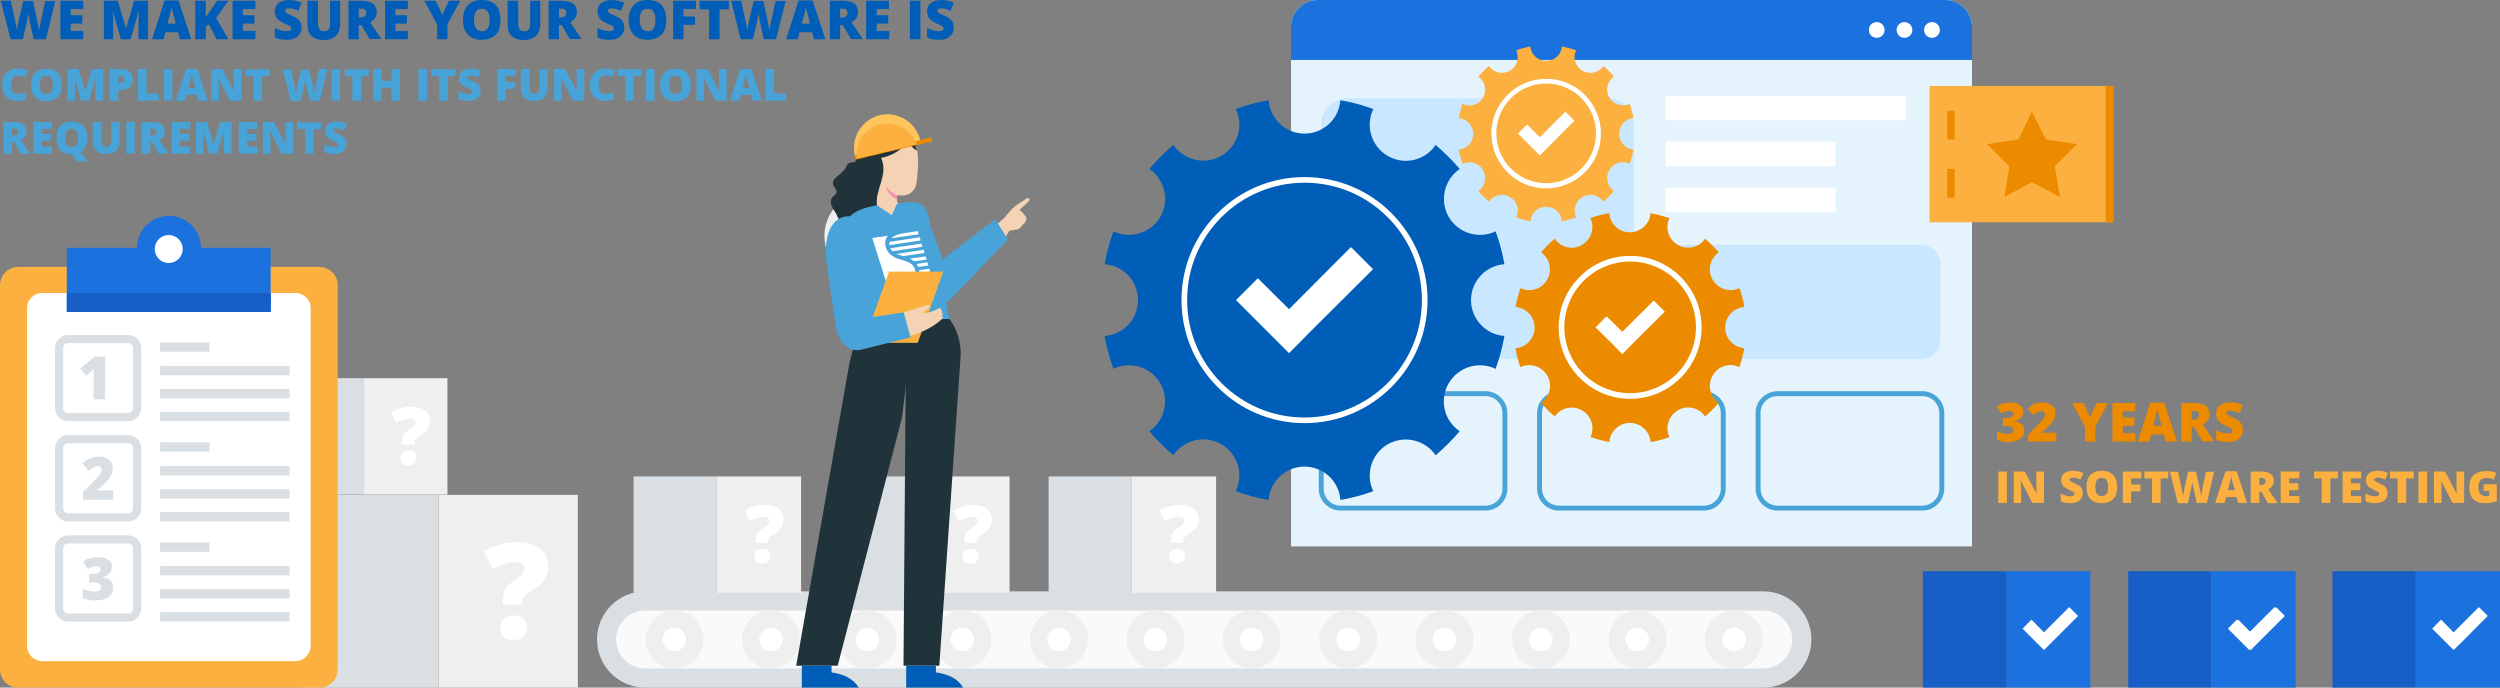 <?xml version="1.0" encoding="utf-8"?>
<!-- Generator: Adobe Illustrator 24.2.1, SVG Export Plug-In . SVG Version: 6.00 Build 0)  -->
<svg version="1.1" id="design" xmlns="http://www.w3.org/2000/svg" xmlns:xlink="http://www.w3.org/1999/xlink" x="0px" y="0px"
	 viewBox="0 0 1018 280" style="enable-background:new 0 0 1018 280;" xml:space="preserve">
<rect x="0" y="0" width="1018" height="280" fill="#808080" stroke="none"/>
<style type="text/css">
	.st0{fill-rule:evenodd;clip-rule:evenodd;fill:#DADFE3;}
	.st1{fill-rule:evenodd;clip-rule:evenodd;fill:#FAFAFA;}
	.st2{fill-rule:evenodd;clip-rule:evenodd;fill:#EFEFEF;}
	.st3{fill-rule:evenodd;clip-rule:evenodd;fill:#FFFFFF;}
	.st4{fill:#FFFFFF;}
	.st5{fill:#FBB040;}
	.st6{fill:#1B71DE;}
	.st7{fill:#175FC7;}
	.st8{fill:#DADFE3;}
	.st9{fill-rule:evenodd;clip-rule:evenodd;fill:#E5F3FD;}
	.st10{fill-rule:evenodd;clip-rule:evenodd;fill:#1B71DE;}
	.st11{fill-rule:evenodd;clip-rule:evenodd;fill:#C9E8FF;}
	.st12{fill:none;stroke:#48A4D8;stroke-width:2;stroke-miterlimit:10;}
	.st13{fill:#ED8B00;}
	.st14{fill-rule:evenodd;clip-rule:evenodd;fill:#005EB8;}
	.st15{fill-rule:evenodd;clip-rule:evenodd;fill:#ED8B00;}
	.st16{fill:#FFFFFF;stroke:#FFFFFF;stroke-miterlimit:10;}
	.st17{fill-rule:evenodd;clip-rule:evenodd;fill:#FBB040;}
	.st18{fill-rule:evenodd;clip-rule:evenodd;fill:#175FC7;}
	.st19{fill:#005EB8;}
	.st20{fill:#48A4D8;}
	.st21{fill-rule:evenodd;clip-rule:evenodd;fill:#21333A;}
	.st22{fill-rule:evenodd;clip-rule:evenodd;fill:#F4D2B3;}
	.st23{fill-rule:evenodd;clip-rule:evenodd;fill:#48A4D8;}
	.st24{fill-rule:evenodd;clip-rule:evenodd;fill:#FFC45C;}
	.st25{fill-rule:evenodd;clip-rule:evenodd;fill:#F591B3;}
</style>
<g>
	<g>
		<path class="st0" d="M718,240.8H262.7c-10.8,0-19.6,8.8-19.6,19.6s8.8,19.6,19.6,19.6H718c10.8,0,19.6-8.8,19.6-19.6
			C737.6,249.6,728.8,240.8,718,240.8"/>
		<path class="st1" d="M718,248.6H262.7c-6.5,0-11.8,5.3-11.8,11.8l0,0c0,6.5,5.3,11.8,11.8,11.8H718c6.5,0,11.8-5.3,11.8-11.8l0,0
			C729.8,253.9,724.4,248.6,718,248.6"/>
		<g>
			<path class="st2" d="M431.2,248.6c6.5,0,11.8,5.3,11.8,11.8c0,6.5-5.3,11.8-11.8,11.8s-11.8-5.3-11.8-11.8
				C419.4,253.9,424.7,248.6,431.2,248.6"/>
			<path class="st2" d="M482.3,260.4c0,6.5-5.3,11.8-11.8,11.8s-11.8-5.3-11.8-11.8s5.3-11.8,11.8-11.8
				C477,248.6,482.3,253.9,482.3,260.4z"/>
			<path class="st2" d="M521.5,260.4c0,6.5-5.3,11.8-11.8,11.8c-6.5,0-11.8-5.3-11.8-11.8s5.3-11.8,11.8-11.8
				C516.2,248.6,521.5,253.9,521.5,260.4z"/>
			<path class="st2" d="M560.8,260.4c0,6.5-5.3,11.8-11.8,11.8s-11.8-5.3-11.8-11.8s5.3-11.8,11.8-11.8
				C555.5,248.6,560.8,253.9,560.8,260.4z"/>
			<path class="st2" d="M600.1,260.4c0,6.5-5.3,11.8-11.8,11.8s-11.8-5.3-11.8-11.8s5.3-11.8,11.8-11.8
				C594.8,248.6,600.1,253.9,600.1,260.4z"/>
			<path class="st2" d="M639.3,260.4c0,6.5-5.3,11.8-11.8,11.8s-11.8-5.3-11.8-11.8s5.3-11.8,11.8-11.8
				C634,248.6,639.3,253.9,639.3,260.4z"/>
			<path class="st2" d="M403.7,260.4c0,6.5-5.3,11.8-11.8,11.8s-11.8-5.3-11.8-11.8s5.3-11.8,11.8-11.8
				C398.5,248.6,403.7,253.9,403.7,260.4z"/>
			<path class="st2" d="M286.5,260.4c0,6.5-5.3,11.8-11.8,11.8s-11.8-5.3-11.8-11.8s5.3-11.8,11.8-11.8
				C281.2,248.6,286.5,253.9,286.5,260.4z"/>
			<path class="st2" d="M325.7,260.4c0,6.5-5.3,11.8-11.8,11.8s-11.8-5.3-11.8-11.8s5.3-11.8,11.8-11.8S325.7,253.9,325.7,260.4z"/>
			<g>
				<path class="st2" d="M717.8,260.4c0,6.5-5.3,11.8-11.8,11.8s-11.8-5.3-11.8-11.8s5.3-11.8,11.8-11.8
					C712.6,248.6,717.8,253.9,717.8,260.4z"/>
				<path class="st3" d="M706.1,255.6c2.6,0,4.8,2.1,4.8,4.8c0,2.6-2.1,4.8-4.8,4.8c-2.6,0-4.8-2.1-4.8-4.8
					C701.3,257.8,703.4,255.6,706.1,255.6"/>
			</g>
			<g>
				<path class="st2" d="M678.6,260.4c0,6.5-5.3,11.8-11.8,11.8s-11.8-5.3-11.8-11.8s5.3-11.8,11.8-11.8
					C673.3,248.6,678.6,253.9,678.6,260.4z"/>
				<path class="st3" d="M671.5,260.4c0,2.6-2.1,4.8-4.8,4.8s-4.8-2.1-4.8-4.8c0-2.6,2.1-4.8,4.8-4.8S671.5,257.8,671.5,260.4z"/>
			</g>
			<path class="st3" d="M632.3,260.4c0,2.6-2.1,4.8-4.8,4.8s-4.8-2.1-4.8-4.8c0-2.6,2.1-4.8,4.8-4.8S632.3,257.8,632.3,260.4z"/>
			<path class="st3" d="M593,260.4c0,2.6-2.1,4.8-4.8,4.8c-2.6,0-4.8-2.1-4.8-4.8c0-2.6,2.1-4.8,4.8-4.8
				C590.9,255.6,593,257.8,593,260.4z"/>
			<path class="st3" d="M553.8,260.4c0,2.6-2.1,4.8-4.8,4.8c-2.6,0-4.8-2.1-4.8-4.8c0-2.6,2.1-4.8,4.8-4.8
				C551.6,255.6,553.8,257.8,553.8,260.4z"/>
			<path class="st3" d="M514.5,260.4c0,2.6-2.1,4.8-4.8,4.8c-2.6,0-4.8-2.1-4.8-4.8c0-2.6,2.1-4.8,4.8-4.8
				C512.4,255.6,514.5,257.8,514.5,260.4z"/>
			<path class="st3" d="M475.2,260.4c0,2.6-2.1,4.8-4.8,4.8c-2.6,0-4.8-2.1-4.8-4.8c0-2.6,2.1-4.8,4.8-4.8
				C473.1,255.6,475.2,257.8,475.2,260.4z"/>
			<path class="st3" d="M436,260.4c0,2.6-2.1,4.8-4.8,4.8c-2.6,0-4.8-2.1-4.8-4.8c0-2.6,2.1-4.8,4.8-4.8
				C433.8,255.6,436,257.8,436,260.4z"/>
			<path class="st3" d="M396.7,260.4c0,2.6-2.1,4.8-4.8,4.8c-2.6,0-4.8-2.1-4.8-4.8c0-2.6,2.1-4.8,4.8-4.8
				C394.6,255.6,396.7,257.8,396.7,260.4z"/>
			<path class="st3" d="M313.9,255.6c2.6,0,4.8,2.1,4.8,4.8c0,2.6-2.1,4.8-4.8,4.8c-2.6,0-4.8-2.1-4.8-4.8
				C309.2,257.8,311.3,255.6,313.9,255.6"/>
			<path class="st3" d="M279.4,260.4c0,2.6-2.1,4.8-4.8,4.8c-2.6,0-4.8-2.1-4.8-4.8c0-2.6,2.1-4.8,4.8-4.8
				C277.3,255.6,279.4,257.8,279.4,260.4z"/>
			<path class="st2" d="M365,260.4c0,6.5-5.3,11.8-11.8,11.8s-11.8-5.3-11.8-11.8s5.3-11.8,11.8-11.8
				C359.7,248.6,365,253.9,365,260.4z"/>
			<path class="st3" d="M358,260.4c0,2.6-2.1,4.8-4.8,4.8c-2.6,0-4.8-2.1-4.8-4.8c0-2.6,2.1-4.8,4.8-4.8
				C355.8,255.6,358,257.8,358,260.4z"/>
		</g>
	</g>
	<g>
		<g>
			<g>
				<rect x="178.5" y="201.5" class="st2" width="56.8" height="78.5"/>
				<rect x="122.2" y="201.5" class="st0" width="56.2" height="78.5"/>
				<g>
					<path class="st4" d="M204.8,246.4v-2.3c0-1.7,0.4-3.2,1.1-4.4c0.7-1.2,1.9-2.3,3.7-3.5c1.4-0.9,2.4-1.7,3.1-2.4
						c0.6-0.7,0.9-1.5,0.9-2.5c0-0.7-0.3-1.3-1-1.8c-0.7-0.4-1.5-0.6-2.6-0.6c-2.7,0-5.7,0.9-9.3,2.8l-3.7-7.2
						c4.4-2.5,8.9-3.7,13.7-3.7c3.9,0,7,0.9,9.2,2.6c2.2,1.7,3.3,4.1,3.3,7c0,2.1-0.5,4-1.5,5.5c-1,1.6-2.6,3-4.8,4.4
						c-1.8,1.2-3,2.1-3.5,2.6c-0.5,0.6-0.7,1.2-0.7,2v1.3H204.8z M203.7,255.6c0-1.6,0.5-2.9,1.4-3.7s2.3-1.3,4.1-1.3
						c1.8,0,3.1,0.4,4,1.3c0.9,0.9,1.4,2.1,1.4,3.7c0,1.6-0.5,2.8-1.5,3.7c-1,0.9-2.3,1.3-4,1.3c-1.7,0-3.1-0.4-4.1-1.3
						C204.2,258.4,203.7,257.2,203.7,255.6z"/>
				</g>
			</g>
		</g>
	</g>
	<g>
		<g>
			<g>
				<rect x="147.9" y="154" class="st2" width="34.3" height="47.4"/>
				<rect x="114" y="154" class="st0" width="33.9" height="47.4"/>
				<g>
					<path class="st4" d="M163.8,181.1v-1.4c0-1,0.2-1.9,0.6-2.6c0.4-0.7,1.2-1.4,2.3-2.1c0.9-0.5,1.5-1,1.9-1.5s0.6-0.9,0.6-1.5
						c0-0.4-0.2-0.8-0.6-1.1c-0.4-0.3-0.9-0.4-1.6-0.4c-1.6,0-3.5,0.6-5.6,1.7l-2.2-4.3c2.6-1.5,5.4-2.3,8.3-2.3
						c2.4,0,4.2,0.5,5.6,1.6c1.3,1,2,2.5,2,4.2c0,1.3-0.3,2.4-0.9,3.3c-0.6,0.9-1.6,1.8-2.9,2.7c-1.1,0.7-1.8,1.2-2.1,1.6
						c-0.3,0.3-0.4,0.7-0.4,1.2v0.8H163.8z M163.1,186.6c0-1,0.3-1.7,0.8-2.3s1.4-0.8,2.5-0.8c1.1,0,1.9,0.3,2.4,0.8
						c0.6,0.5,0.8,1.3,0.8,2.2s-0.3,1.7-0.9,2.2c-0.6,0.5-1.4,0.8-2.4,0.8c-1,0-1.9-0.3-2.5-0.8
						C163.4,188.3,163.1,187.6,163.1,186.6z"/>
				</g>
			</g>
		</g>
	</g>
	<g>
		<path class="st5" d="M76.1,108.7H7.4c-4.1,0-7.4,3.3-7.4,7.4v156.5c0,4.1,3.3,7.4,7.4,7.4h122.7c4.1,0,7.4-3.3,7.4-7.4V116.1
			c0-4.1-3.3-7.4-7.4-7.4H76.1z"/>
		<path class="st4" d="M120.3,119.3H17.2c-3.4,0-6.2,2.8-6.2,6.2V263c0,3.4,2.8,6.2,6.2,6.2h103.1c3.4,0,6.2-2.8,6.2-6.2V125.5
			C126.5,122.1,123.7,119.3,120.3,119.3z"/>
		<path class="st6" d="M81.8,100.9c0-7.2-5.8-13-13-13c-7.2,0-13,5.8-13,13H27.2V127h83v-26.1H81.8z"/>
		<circle class="st4" cx="68.7" cy="101.4" r="5.7"/>
		<rect x="27.2" y="119.3" class="st7" width="83.1" height="7.7"/>
		<g>
			<path class="st8" d="M52.2,212.3H27.7c-2.9,0-5.3-2.4-5.3-5.3l0,0v-24.5c0-2.9,2.4-5.3,5.3-5.3c0,0,0,0,0,0h24.5
				c2.9,0,5.3,2.4,5.3,5.3l0,0V207C57.5,209.9,55.1,212.3,52.2,212.3z M27.7,180.5c-1.1,0-2,0.9-2,2V207c0,1.1,0.9,2,2,2h24.5
				c1.1,0,2-0.9,2-2v-24.5c0-1.1-0.9-2-2-2H27.7z"/>
			<path class="st8" d="M52.2,253.1H27.7c-2.9,0-5.3-2.4-5.3-5.3l0,0v-24.5c0-2.9,2.4-5.3,5.3-5.3c0,0,0,0,0,0h24.5
				c2.9,0,5.3,2.4,5.3,5.3l0,0v24.5C57.5,250.7,55.1,253.1,52.2,253.1z M27.7,221.3c-1.1,0-2,0.9-2,2v24.5c0,1.1,0.9,2,2,2h24.5
				c1.1,0,2-0.9,2-2v-24.5c0-1.1-0.9-2-2-2L27.7,221.3z"/>
			<rect x="65.2" y="139.4" class="st8" width="20.1" height="3.8"/>
			<rect x="65.2" y="149" class="st8" width="52.7" height="3.8"/>
			<rect x="65.2" y="158.4" class="st8" width="52.7" height="3.8"/>
			<rect x="65.2" y="167.7" class="st8" width="52.7" height="3.8"/>
			<rect x="65.2" y="189.8" class="st8" width="52.7" height="3.8"/>
			<rect x="65.2" y="199.2" class="st8" width="52.7" height="3.8"/>
			<rect x="65.2" y="208.5" class="st8" width="52.7" height="3.8"/>
			<rect x="65.2" y="230.5" class="st8" width="52.7" height="3.8"/>
			<rect x="65.2" y="239.9" class="st8" width="52.7" height="3.8"/>
			<rect x="65.2" y="249.2" class="st8" width="52.7" height="3.8"/>
			<rect x="65.2" y="180.1" class="st8" width="20.1" height="3.8"/>
			<rect x="65.2" y="220.9" class="st8" width="20.1" height="3.8"/>
			<path class="st8" d="M52.2,171.5H27.7c-2.9,0-5.3-2.4-5.3-5.3l0,0v-24.5c0-2.9,2.4-5.3,5.3-5.3c0,0,0,0,0,0h24.5
				c2.9,0,5.3,2.4,5.3,5.3l0,0v24.5C57.5,169.2,55.1,171.5,52.2,171.5z M27.7,139.7c-1.1,0-2,0.9-2,2v24.5c0,1.1,0.9,2,2,2h24.5
				c1.1,0,2-0.9,2-2v-24.5c0-1.1-0.9-2-2-2L27.7,139.7z"/>
			<g>
				<g>
					<path class="st8" d="M42.8,162.6h-4.7v-9.2c0-1.1,0-2.1,0.1-3.1c-0.3,0.4-0.7,0.7-1.1,1.1l-2,1.6l-2.4-3l5.9-4.8h4.2V162.6z"/>
				</g>
			</g>
			<g>
				<g>
					<path class="st8" d="M46.3,203.5H33.8v-3.1l4.2-4.3c1.2-1.3,2-2.1,2.4-2.6c0.4-0.5,0.6-0.9,0.8-1.2c0.1-0.3,0.2-0.7,0.2-1
						c0-0.4-0.1-0.8-0.4-1.1s-0.7-0.4-1.2-0.4c-0.5,0-1.1,0.2-1.7,0.5c-0.6,0.3-1.2,0.8-1.9,1.4l-2.6-3c0.9-0.8,1.6-1.4,2.2-1.7
						c0.6-0.3,1.3-0.6,2-0.8c0.7-0.2,1.5-0.3,2.4-0.3c1.1,0,2.1,0.2,3,0.6c0.9,0.4,1.6,1,2,1.7c0.5,0.7,0.7,1.5,0.7,2.5
						c0,0.7-0.1,1.3-0.3,1.9c-0.2,0.6-0.4,1.1-0.8,1.7c-0.4,0.6-0.8,1.1-1.4,1.8c-0.6,0.6-1.8,1.8-3.8,3.5v0.1h6.5V203.5z"/>
				</g>
			</g>
			<g>
				<g>
					<path class="st8" d="M45.6,230.6c0,1.1-0.3,2-1,2.8c-0.7,0.8-1.6,1.3-2.8,1.7v0.1c2.9,0.4,4.3,1.7,4.3,4.1
						c0,1.6-0.6,2.9-1.9,3.8c-1.3,0.9-3,1.4-5.3,1.4c-0.9,0-1.8-0.1-2.6-0.2c-0.8-0.1-1.6-0.4-2.6-0.7v-3.9c0.8,0.4,1.5,0.7,2.3,0.9
						c0.8,0.2,1.5,0.3,2.2,0.3c1,0,1.8-0.1,2.2-0.4c0.5-0.3,0.7-0.7,0.7-1.4c0-0.5-0.1-0.8-0.4-1.1c-0.2-0.3-0.6-0.4-1.2-0.6
						c-0.5-0.1-1.3-0.2-2.1-0.2h-1.1v-3.5h1.1c2.4,0,3.6-0.6,3.6-1.8c0-0.5-0.2-0.8-0.5-1c-0.4-0.2-0.8-0.3-1.4-0.3
						c-1.1,0-2.2,0.4-3.4,1.1l-1.9-3.1c0.9-0.6,1.9-1.1,2.8-1.3c1-0.3,2.1-0.4,3.3-0.4c1.8,0,3.2,0.4,4.2,1.1
						C45.1,228.4,45.6,229.4,45.6,230.6z"/>
				</g>
			</g>
		</g>
	</g>
	<g>
		<path class="st9" d="M792,0H536.6c-6,0-10.9,4.9-10.9,10.9v211.6H803V10.9C803,4.9,798,0,792,0"/>
		<path class="st10" d="M792,0H536.6c-6,0-10.9,4.9-10.9,10.9v13.5H803V10.9C803,4.9,798,0,792,0"/>
		<path class="st3" d="M775.5,9c-1.8,0-3.2,1.4-3.2,3.2c0,1.8,1.4,3.2,3.2,3.2c1.8,0,3.2-1.4,3.2-3.2C778.7,10.4,777.2,9,775.5,9
			 M764.2,9c-1.8,0-3.2,1.4-3.2,3.2c0,1.8,1.4,3.2,3.2,3.2c1.8,0,3.2-1.4,3.2-3.2C767.4,10.4,766,9,764.2,9z M786.7,9
			c-1.8,0-3.2,1.4-3.2,3.2c0,1.8,1.4,3.2,3.2,3.2c1.8,0,3.2-1.4,3.2-3.2C789.9,10.4,788.5,9,786.7,9z"/>
		<path class="st11" d="M548.7,40h105.9c5.9,0,10.7,4.8,10.7,10.7v84.9c0,5.9-4.8,10.7-10.7,10.7H548.7c-5.9,0-10.7-4.8-10.7-10.7
			V50.7C537.9,44.8,542.8,40,548.7,40"/>
		<g>
			<g>
				<g>
					<path class="st12" d="M634.8,160.3h59c4.4,0,7.9,3.6,7.9,7.9v30.8c0,4.4-3.6,7.9-7.9,7.9h-59c-4.4,0-7.9-3.6-7.9-7.9v-30.8
						C626.9,163.9,630.5,160.3,634.8,160.3"/>
				</g>
				<g>
					<path class="st12" d="M545.9,160.3h59c4.4,0,7.9,3.6,7.9,7.9v30.8c0,4.4-3.6,7.9-7.9,7.9h-59c-4.4,0-7.9-3.6-7.9-7.9v-30.8
						C537.9,163.9,541.5,160.3,545.9,160.3"/>
				</g>
				<g>
					<path class="st12" d="M723.8,160.3h59c4.4,0,7.9,3.6,7.9,7.9v30.8c0,4.4-3.6,7.9-7.9,7.9h-59c-4.4,0-7.9-3.6-7.9-7.9v-30.8
						C715.8,163.9,719.4,160.3,723.8,160.3"/>
				</g>
			</g>
		</g>
		<g>
			<rect x="678.2" y="57.7" class="st3" width="69.2" height="10"/>
			<rect x="678.2" y="39" class="st3" width="97.9" height="10"/>
			<rect x="678.2" y="76.4" class="st3" width="69.2" height="10"/>
		</g>
		<path class="st11" d="M686.1,99.7h96.1c4.4,0,7.9,3.6,7.9,7.9v30.8c0,4.4-3.6,7.9-7.9,7.9h-96.1c-4.4,0-7.9-3.6-7.9-7.9v-30.8
			C678.2,103.3,681.8,99.7,686.1,99.7"/>
		<g>
			<rect x="785.7" y="35" class="st5" width="74.8" height="55.5"/>
			<rect x="857.4" y="35" class="st13" width="3" height="55.5"/>
			<polygon class="st13" points="827.4,45.4 833.1,56.8 845.8,58.7 836.7,67.7 838.8,80.2 827.4,74.2 816.2,80.2 818.2,67.7 
				809.1,58.7 821.9,56.8 			"/>
			<path class="st13" d="M795.9,68.8v11.7h-3V68.8H795.9z"/>
			<path class="st13" d="M795.9,45.1v11.7h-3V45.1H795.9z"/>
		</g>
	</g>
	<g>
		<g>
			<g>
				<rect x="376.8" y="194" class="st2" width="34.3" height="47.4"/>
				<rect x="342.8" y="194" class="st0" width="33.9" height="47.4"/>
				<g>
					<path class="st4" d="M392.7,221.1v-1.4c0-1,0.2-1.9,0.6-2.6c0.4-0.7,1.2-1.4,2.3-2.1c0.9-0.5,1.5-1,1.9-1.5s0.6-0.9,0.6-1.5
						c0-0.4-0.2-0.8-0.6-1.1c-0.4-0.3-0.9-0.4-1.6-0.4c-1.6,0-3.5,0.6-5.6,1.7L388,208c2.6-1.5,5.4-2.3,8.3-2.3
						c2.4,0,4.2,0.5,5.6,1.6c1.3,1,2,2.5,2,4.2c0,1.3-0.3,2.4-0.9,3.3c-0.6,0.9-1.6,1.8-2.9,2.7c-1.1,0.7-1.8,1.2-2.1,1.6
						c-0.3,0.3-0.4,0.7-0.4,1.2v0.8H392.7z M392,226.6c0-1,0.3-1.7,0.8-2.3s1.4-0.8,2.5-0.8c1.1,0,1.9,0.3,2.4,0.8
						c0.6,0.5,0.8,1.3,0.8,2.2s-0.3,1.7-0.9,2.2c-0.6,0.5-1.4,0.8-2.4,0.8c-1,0-1.9-0.3-2.5-0.8C392.3,228.4,392,227.6,392,226.6z"
						/>
				</g>
			</g>
		</g>
	</g>
	<g>
		<g>
			<g>
				<rect x="291.9" y="194" class="st2" width="34.3" height="47.4"/>
				<rect x="258" y="194" class="st0" width="33.9" height="47.4"/>
				<g>
					<path class="st4" d="M307.8,221.1v-1.4c0-1,0.2-1.9,0.6-2.6c0.4-0.7,1.2-1.4,2.3-2.1c0.9-0.5,1.5-1,1.9-1.5s0.6-0.9,0.6-1.5
						c0-0.4-0.2-0.8-0.6-1.1c-0.4-0.3-0.9-0.4-1.6-0.4c-1.6,0-3.5,0.6-5.6,1.7l-2.2-4.3c2.6-1.5,5.4-2.3,8.3-2.3
						c2.4,0,4.2,0.5,5.6,1.6c1.3,1,2,2.5,2,4.2c0,1.3-0.3,2.4-0.9,3.3c-0.6,0.9-1.6,1.8-2.9,2.7c-1.1,0.7-1.8,1.2-2.1,1.6
						c-0.3,0.3-0.4,0.7-0.4,1.2v0.8H307.8z M307.2,226.6c0-1,0.3-1.7,0.8-2.3s1.4-0.8,2.5-0.8c1.1,0,1.9,0.3,2.4,0.8
						c0.6,0.5,0.8,1.3,0.8,2.2s-0.3,1.7-0.9,2.2c-0.6,0.5-1.4,0.8-2.4,0.8c-1,0-1.9-0.3-2.5-0.8
						C307.5,228.4,307.2,227.6,307.2,226.6z"/>
				</g>
			</g>
		</g>
	</g>
	<g>
		<g>
			<g>
				<rect x="460.9" y="194" class="st2" width="34.3" height="47.4"/>
				<rect x="427" y="194" class="st0" width="33.9" height="47.4"/>
				<g>
					<path class="st4" d="M476.8,221.1v-1.4c0-1,0.2-1.9,0.6-2.6c0.4-0.7,1.2-1.4,2.3-2.1c0.9-0.5,1.5-1,1.9-1.5s0.6-0.9,0.6-1.5
						c0-0.4-0.2-0.8-0.6-1.1c-0.4-0.3-0.9-0.4-1.6-0.4c-1.6,0-3.5,0.6-5.6,1.7l-2.2-4.3c2.6-1.5,5.4-2.3,8.3-2.3
						c2.4,0,4.2,0.5,5.6,1.6c1.3,1,2,2.5,2,4.2c0,1.3-0.3,2.4-0.9,3.3c-0.6,0.9-1.6,1.8-2.9,2.7c-1.1,0.7-1.8,1.2-2.1,1.6
						c-0.3,0.3-0.4,0.7-0.4,1.2v0.8H476.8z M476.1,226.6c0-1,0.3-1.7,0.8-2.3c0.6-0.5,1.4-0.8,2.5-0.8c1.1,0,1.9,0.3,2.4,0.8
						c0.6,0.5,0.8,1.3,0.8,2.2s-0.3,1.7-0.9,2.2c-0.6,0.5-1.4,0.8-2.4,0.8c-1,0-1.9-0.3-2.5-0.8
						C476.4,228.4,476.1,227.6,476.1,226.6z"/>
				</g>
			</g>
		</g>
	</g>
	<g>
		<path class="st14" d="M545.8,40.8c4.6,0.8,9.1,2,13.4,3.6c-3.3,6.9-0.8,15.2,5.9,19.1c6.7,3.9,15.2,1.9,19.5-4.5
			c3.5,3,6.8,6.3,9.8,9.8c-6.3,4.3-8.3,12.8-4.5,19.5c3.9,6.7,12.3,9.2,19.1,5.9c1.6,4.3,2.8,8.8,3.6,13.4
			c-7.6,0.5-13.6,6.9-13.6,14.6c0,7.7,6,14.1,13.6,14.6c-0.8,4.6-2,9.1-3.6,13.4c-6.9-3.3-15.2-0.8-19.1,5.9
			c-3.9,6.7-1.9,15.2,4.5,19.5c-3,3.5-6.3,6.8-9.8,9.8c-4.3-6.3-12.8-8.3-19.5-4.5c-6.7,3.9-9.2,12.3-5.9,19.1
			c-4.3,1.6-8.8,2.8-13.4,3.6c-0.5-7.6-6.9-13.6-14.6-13.6c-7.7,0-14.1,6-14.6,13.6c-4.6-0.8-9.1-2-13.4-3.6
			c3.3-6.9,0.8-15.2-5.9-19.1c-6.7-3.9-15.2-1.9-19.5,4.5c-3.5-3-6.8-6.3-9.8-9.8c6.3-4.3,8.3-12.8,4.5-19.5
			c-3.9-6.7-12.3-9.2-19.1-5.9c-1.6-4.3-2.8-8.8-3.6-13.4c7.6-0.5,13.6-6.9,13.6-14.6c0-7.7-6-14.1-13.6-14.6
			c0.8-4.6,2-9.1,3.6-13.4c6.9,3.3,15.2,0.8,19.1-5.9c3.9-6.7,1.8-15.2-4.5-19.5c3-3.5,6.3-6.8,9.8-9.8c4.3,6.3,12.8,8.3,19.5,4.5
			c6.7-3.9,9.2-12.3,5.9-19.1c4.3-1.6,8.8-2.8,13.4-3.6c0.5,7.6,6.9,13.6,14.6,13.6C538.9,54.4,545.3,48.4,545.8,40.8"/>
		<path class="st4" d="M565,88.4c-8.7-8.7-20.6-14-33.8-14c-13.2,0-25.2,5.4-33.8,14c-8.7,8.7-14,20.6-14,33.8
			c0,13.2,5.4,25.2,14,33.8c8.7,8.7,20.6,14,33.8,14c13.2,0,25.2-5.4,33.8-14c8.7-8.7,14-20.6,14-33.8C579,109,573.7,97,565,88.4
			 M531.2,72.1c13.8,0,26.4,5.6,35.4,14.7c9.1,9.1,14.7,21.6,14.7,35.4c0,13.8-5.6,26.4-14.7,35.4c-9.1,9.1-21.6,14.7-35.4,14.7
			c-13.8,0-26.4-5.6-35.4-14.7c-9.1-9.1-14.7-21.6-14.7-35.4c0-13.8,5.6-26.4,14.7-35.4C504.8,77.7,517.4,72.1,531.2,72.1z"/>
		<polygon class="st4" points="550.1,100.6 524.9,125.9 512.2,113.3 503.3,122.2 515.9,134.8 524.9,143.8 533.8,134.8 559.1,109.6 
					"/>
		<g>
			<path class="st15" d="M672.1,86.8c2.6,0.5,5.2,1.2,7.7,2c-1.9,3.9-0.5,8.7,3.4,10.9c3.8,2.2,8.7,1.1,11.1-2.5
				c2,1.7,3.9,3.6,5.6,5.6c-3.6,2.4-4.8,7.3-2.5,11.1c2.2,3.8,7,5.3,10.9,3.4c0.9,2.5,1.6,5,2,7.7c-4.3,0.3-7.8,3.9-7.8,8.4
				c0,4.4,3.4,8,7.8,8.4c-0.5,2.6-1.2,5.2-2,7.7c-3.9-1.9-8.7-0.5-10.9,3.4c-2.2,3.8-1.1,8.7,2.5,11.1c-1.7,2-3.6,3.9-5.6,5.6
				c-2.4-3.6-7.3-4.8-11.1-2.5c-3.8,2.2-5.3,7-3.4,10.9c-2.5,0.9-5,1.6-7.7,2c-0.3-4.3-3.9-7.8-8.4-7.8c-4.4,0-8,3.4-8.4,7.8
				c-2.6-0.5-5.2-1.2-7.7-2c1.9-3.9,0.5-8.7-3.4-10.9c-3.8-2.2-8.7-1.1-11.1,2.5c-2-1.7-3.9-3.6-5.6-5.6c3.6-2.4,4.8-7.3,2.5-11.1
				c-2.2-3.8-7-5.3-10.9-3.4c-0.9-2.5-1.6-5-2-7.7c4.3-0.3,7.8-3.9,7.8-8.4c0-4.4-3.4-8-7.8-8.4c0.5-2.6,1.2-5.2,2-7.7
				c3.9,1.9,8.7,0.5,10.9-3.4c2.2-3.8,1.1-8.7-2.5-11.1c1.7-2,3.6-3.9,5.6-5.6c2.4,3.6,7.3,4.8,11.1,2.5c3.8-2.2,5.3-7,3.4-10.9
				c2.5-0.9,5-1.6,7.7-2c0.3,4.3,3.9,7.8,8.4,7.8C668.2,94.5,671.8,91.1,672.1,86.8"/>
			<path class="st16" d="M683.1,114c-4.9-4.9-11.8-8-19.3-8c-7.5,0-14.4,3.1-19.3,8c-4.9,4.9-8,11.8-8,19.3c0,7.5,3.1,14.4,8,19.3
				c4.9,4.9,11.8,8,19.3,8c7.5,0,14.4-3.1,19.3-8c4.9-4.9,8-11.8,8-19.3C691.1,125.7,688,118.9,683.1,114 M663.8,104.7
				c7.9,0,15,3.2,20.2,8.4c5.2,5.2,8.4,12.3,8.4,20.2c0,7.9-3.2,15-8.4,20.2c-5.2,5.2-12.3,8.4-20.2,8.4c-7.9,0-15-3.2-20.2-8.4
				c-5.2-5.2-8.4-12.3-8.4-20.2c0-7.9,3.2-15,8.4-20.2C648.7,107.9,655.9,104.7,663.8,104.7z"/>
			<polygon class="st4" points="673.4,122.4 660.6,135.1 654.2,128.8 649.7,133.3 656.1,139.6 660.6,144.2 665.1,139.6 677.9,126.9 
							"/>
		</g>
		<g>
			<path class="st17" d="M636,18.9c2,0.4,4,0.9,5.8,1.6c-1.5,3-0.4,6.6,2.6,8.3c2.9,1.7,6.6,0.8,8.5-1.9c1.5,1.3,3,2.7,4.3,4.3
				c-2.7,1.9-3.6,5.6-1.9,8.5c1.7,2.9,5.3,4,8.3,2.6c0.7,1.9,1.2,3.8,1.6,5.8c-3.3,0.2-5.9,3-5.9,6.4c0,3.4,2.6,6.1,5.9,6.4
				c-0.4,2-0.9,4-1.6,5.8c-3-1.5-6.6-0.4-8.3,2.6c-1.7,2.9-0.8,6.6,1.9,8.5c-1.3,1.5-2.7,3-4.3,4.3c-1.9-2.7-5.6-3.6-8.5-1.9
				c-2.9,1.7-4,5.3-2.6,8.3c-1.9,0.7-3.8,1.2-5.8,1.6c-0.2-3.3-3-5.9-6.4-5.9s-6.1,2.6-6.4,5.9c-2-0.4-4-0.9-5.8-1.6
				c1.5-3,0.4-6.6-2.6-8.3c-2.9-1.7-6.6-0.8-8.5,1.9c-1.5-1.3-3-2.7-4.3-4.3c2.7-1.9,3.6-5.6,1.9-8.5c-1.7-2.9-5.3-4-8.3-2.6
				c-0.7-1.9-1.2-3.8-1.6-5.8c3.3-0.2,5.9-3,5.9-6.4c0-3.4-2.6-6.1-5.9-6.4c0.4-2,0.9-4,1.6-5.8c3,1.5,6.6,0.4,8.3-2.6
				c1.7-2.9,0.8-6.6-1.9-8.5c1.3-1.5,2.7-3,4.3-4.3c1.9,2.7,5.6,3.6,8.5,1.9c2.9-1.7,4-5.3,2.6-8.3c1.9-0.7,3.8-1.2,5.8-1.6
				c0.2,3.3,3,5.9,6.4,5.9S635.8,22.2,636,18.9"/>
			<path class="st16" d="M644.3,39.6c-3.8-3.8-9-6.1-14.7-6.1s-10.9,2.3-14.7,6.1c-3.8,3.8-6.1,9-6.1,14.7c0,5.7,2.3,10.9,6.1,14.7
				c3.8,3.8,9,6.1,14.7,6.1s10.9-2.3,14.7-6.1c3.8-3.8,6.1-9,6.1-14.7C650.4,48.6,648.1,43.4,644.3,39.6 M629.6,32.6
				c6,0,11.5,2.4,15.4,6.4c3.9,3.9,6.4,9.4,6.4,15.4c0,6-2.4,11.5-6.4,15.4c-3.9,3.9-9.4,6.4-15.4,6.4s-11.5-2.4-15.4-6.4
				c-3.9-3.9-6.4-9.4-6.4-15.4c0-6,2.4-11.5,6.4-15.4C618.2,35,623.6,32.6,629.6,32.6z"/>
			<polygon class="st4" points="637.4,45.5 627,55.9 621.8,50.7 618.1,54.4 623.3,59.6 627,63.3 630.7,59.6 641.1,49.1 			"/>
		</g>
	</g>
	<g>
		<g>
			<rect x="983.7" y="232.6" class="st10" width="34.3" height="47.4"/>
			<rect x="949.8" y="232.6" class="st18" width="33.9" height="47.4"/>
		</g>
		<polygon class="st4" points="1009.4,247.2 999.1,257.5 994,252.3 990.4,256 995.5,261.1 999.1,264.7 1002.8,261.1 1013,250.8 		
			"/>
	</g>
	<g>
		<g>
			<rect x="900.5" y="232.6" class="st10" width="34.3" height="47.4"/>
			<rect x="866.6" y="232.6" class="st18" width="33.9" height="47.4"/>
		</g>
		<polygon class="st4" points="926.2,247.2 915.9,257.5 910.8,252.3 907.2,256 912.3,261.1 915.9,264.7 919.5,261.1 929.8,250.8 		
			"/>
		<polygon class="st4" points="926.8,247.2 916.5,257.5 911.4,252.3 907.8,256 912.9,261.1 916.5,264.7 920.1,261.1 930.4,250.8 		
			"/>
	</g>
	<g>
		<g>
			<rect x="816.9" y="232.6" class="st10" width="34.3" height="47.4"/>
			<rect x="783" y="232.6" class="st18" width="33.9" height="47.4"/>
		</g>
		<polygon class="st4" points="842.6,247.2 832.3,257.5 827.2,252.3 823.6,256 828.7,261.1 832.3,264.7 835.9,261.1 846.2,250.8 		
			"/>
	</g>
	<g>
		<path class="st19" d="M18.7,16h-5l-1.5-6.8c-0.1-0.3-0.2-0.9-0.3-1.7c-0.2-0.9-0.3-1.6-0.3-2.1c-0.1,0.5-0.2,1-0.3,1.7
			c-0.1,0.7-0.3,1.3-0.4,1.9c-0.1,0.6-0.6,2.9-1.6,7h-5L0.3,0.3h4.1l1.7,7.9c0.4,1.7,0.7,3.1,0.8,4.2c0.1-0.7,0.3-1.7,0.5-3
			c0.2-1.3,0.5-2.3,0.7-3.1l1.4-5.9h3.9l1.3,5.9c0.2,1,0.5,2.1,0.7,3.3s0.4,2.2,0.5,2.8c0.1-0.8,0.3-2.2,0.8-4.1l1.7-7.9h4.1
			L18.7,16z"/>
		<path class="st19" d="M33.9,16h-9.3V0.3h9.3v3.4h-5.1v2.5h4.7v3.4h-4.7v3h5.1V16z"/>
		<path class="st19" d="M49.2,16L46,4.7h-0.1c0.2,1.9,0.2,3.4,0.2,4.5V16h-3.8V0.3H48l3.3,11.2h0.1l3.2-11.2h5.7V16h-3.9V9.1
			c0-0.4,0-0.8,0-1.2c0-0.4,0.1-1.5,0.1-3.2h-0.1L53.2,16H49.2z"/>
		<path class="st19" d="M73.3,16l-0.8-2.9h-5.1L66.6,16h-4.7L67,0.2h5.7L77.9,16H73.3z M71.6,9.6L70.9,7c-0.2-0.6-0.3-1.3-0.6-2.2
			c-0.2-0.9-0.4-1.6-0.4-2c-0.1,0.4-0.2,1-0.4,1.8c-0.2,0.8-0.6,2.5-1.3,5H71.6z"/>
		<path class="st19" d="M93,16h-4.8l-3.1-6l-1.3,0.8V16h-4.3V0.3h4.3v6.8c0.2-0.4,0.6-1.1,1.3-2l3.3-4.8h4.6l-5,7L93,16z"/>
		<path class="st19" d="M104,16h-9.3V0.3h9.3v3.4h-5.1v2.5h4.7v3.4h-4.7v3h5.1V16z"/>
		<path class="st19" d="M122.8,11.2c0,1-0.2,1.8-0.7,2.6c-0.5,0.8-1.2,1.3-2.1,1.8c-0.9,0.4-2,0.6-3.3,0.6c-1,0-1.9-0.1-2.6-0.2
			s-1.4-0.4-2.2-0.8v-3.8c0.8,0.4,1.7,0.7,2.5,1c0.9,0.2,1.7,0.3,2.4,0.3c0.6,0,1.1-0.1,1.4-0.3c0.3-0.2,0.4-0.5,0.4-0.8
			c0-0.2-0.1-0.4-0.2-0.6s-0.3-0.3-0.6-0.5c-0.3-0.2-1-0.5-2.1-1c-1-0.5-1.8-0.9-2.3-1.4c-0.5-0.4-0.9-0.9-1.1-1.5
			c-0.2-0.6-0.4-1.2-0.4-2c0-1.4,0.5-2.6,1.6-3.4c1.1-0.8,2.5-1.2,4.3-1.2c1.6,0,3.3,0.4,5,1.1l-1.3,3.3c-1.5-0.7-2.7-1-3.8-1
			c-0.6,0-1,0.1-1.2,0.3c-0.3,0.2-0.4,0.4-0.4,0.7c0,0.3,0.2,0.6,0.5,0.8c0.3,0.2,1.2,0.7,2.6,1.3c1.4,0.6,2.3,1.3,2.8,2
			S122.8,10.2,122.8,11.2z"/>
		<path class="st19" d="M138.5,0.3v9.5c0,2.1-0.6,3.6-1.7,4.8c-1.2,1.1-2.8,1.7-5,1.7c-2.1,0-3.8-0.5-4.9-1.6s-1.7-2.7-1.7-4.7V0.3
			h4.3v9.2c0,1.1,0.2,1.9,0.6,2.4c0.4,0.5,1,0.8,1.8,0.8c0.9,0,1.5-0.2,1.9-0.7c0.4-0.5,0.6-1.3,0.6-2.4V0.3H138.5z"/>
		<path class="st19" d="M146.1,10.3V16h-4.2V0.3h5.1c4.3,0,6.4,1.5,6.4,4.6c0,1.8-0.9,3.2-2.7,4.2l4.6,6.8h-4.8l-3.3-5.7H146.1z
			 M146.1,7.1h0.8c1.5,0,2.2-0.7,2.2-2c0-1.1-0.7-1.6-2.2-1.6h-0.8V7.1z"/>
		<path class="st19" d="M166.1,16h-9.3V0.3h9.3v3.4H161v2.5h4.7v3.4H161v3h5.1V16z"/>
		<path class="st19" d="M180.1,6.1l2.7-5.8h4.6l-5.2,9.6V16H178v-6l-5.2-9.7h4.6L180.1,6.1z"/>
		<path class="st19" d="M203.8,8.1c0,2.6-0.6,4.7-1.9,6s-3.2,2.1-5.7,2.1c-2.5,0-4.4-0.7-5.7-2.1c-1.3-1.4-2-3.4-2-6
			c0-2.6,0.7-4.6,2-6c1.3-1.4,3.2-2.1,5.7-2.1c2.5,0,4.4,0.7,5.7,2.1C203.2,3.5,203.8,5.5,203.8,8.1z M193,8.1c0,3,1.1,4.6,3.2,4.6
			c1.1,0,1.9-0.4,2.4-1.1c0.5-0.7,0.8-1.9,0.8-3.4c0-1.6-0.3-2.7-0.8-3.5c-0.5-0.7-1.3-1.1-2.4-1.1C194.1,3.5,193,5.1,193,8.1z"/>
		<path class="st19" d="M220,0.3v9.5c0,2.1-0.6,3.6-1.7,4.8c-1.2,1.1-2.8,1.7-5,1.7c-2.1,0-3.8-0.5-4.9-1.6
			c-1.2-1.1-1.7-2.7-1.7-4.7V0.3h4.3v9.2c0,1.1,0.2,1.9,0.6,2.4c0.4,0.5,1,0.8,1.8,0.8c0.9,0,1.5-0.2,1.9-0.7
			c0.4-0.5,0.6-1.3,0.6-2.4V0.3H220z"/>
		<path class="st19" d="M227.6,10.3V16h-4.2V0.3h5.1c4.3,0,6.4,1.5,6.4,4.6c0,1.8-0.9,3.2-2.7,4.2l4.6,6.8H232l-3.3-5.7H227.6z
			 M227.6,7.1h0.8c1.5,0,2.2-0.7,2.2-2c0-1.1-0.7-1.6-2.2-1.6h-0.8V7.1z"/>
		<path class="st19" d="M254.2,11.2c0,1-0.2,1.8-0.7,2.6c-0.5,0.8-1.2,1.3-2.1,1.8s-2,0.6-3.3,0.6c-1,0-1.9-0.1-2.6-0.2
			s-1.4-0.4-2.2-0.8v-3.8c0.8,0.4,1.7,0.7,2.5,1c0.9,0.2,1.7,0.3,2.4,0.3c0.6,0,1.1-0.1,1.4-0.3c0.3-0.2,0.4-0.5,0.4-0.8
			c0-0.2-0.1-0.4-0.2-0.6c-0.1-0.2-0.3-0.3-0.6-0.5c-0.3-0.2-1-0.5-2.1-1c-1-0.5-1.8-0.9-2.3-1.4c-0.5-0.4-0.9-0.9-1.1-1.5
			c-0.2-0.6-0.4-1.2-0.4-2c0-1.4,0.5-2.6,1.6-3.4c1.1-0.8,2.5-1.2,4.3-1.2c1.6,0,3.3,0.4,5,1.1l-1.3,3.3c-1.5-0.7-2.7-1-3.8-1
			c-0.6,0-1,0.1-1.2,0.3s-0.4,0.4-0.4,0.7c0,0.3,0.2,0.6,0.5,0.8c0.3,0.2,1.2,0.7,2.6,1.3c1.4,0.6,2.3,1.3,2.8,2
			C253.9,9.3,254.2,10.2,254.2,11.2z"/>
		<path class="st19" d="M271.3,8.1c0,2.6-0.6,4.7-1.9,6s-3.2,2.1-5.7,2.1c-2.5,0-4.4-0.7-5.7-2.1c-1.3-1.4-2-3.4-2-6
			c0-2.6,0.7-4.6,2-6c1.3-1.4,3.2-2.1,5.7-2.1c2.5,0,4.4,0.7,5.7,2.1C270.7,3.5,271.3,5.5,271.3,8.1z M260.5,8.1
			c0,3,1.1,4.6,3.2,4.6c1.1,0,1.9-0.4,2.4-1.1c0.5-0.7,0.8-1.9,0.8-3.4c0-1.6-0.3-2.7-0.8-3.5c-0.5-0.7-1.3-1.1-2.4-1.1
			C261.6,3.5,260.5,5.1,260.5,8.1z"/>
		<path class="st19" d="M278.3,16h-4.2V0.3h9.3v3.4h-5.1v3h4.7v3.4h-4.7V16z"/>
		<path class="st19" d="M292.9,16h-4.2V3.8h-3.8V0.3h11.9v3.5h-3.8V16z"/>
		<path class="st19" d="M316,16h-5l-1.5-6.8c-0.1-0.3-0.2-0.9-0.3-1.7c-0.2-0.9-0.3-1.6-0.3-2.1c-0.1,0.5-0.2,1-0.3,1.7
			c-0.1,0.7-0.3,1.3-0.4,1.9c-0.1,0.6-0.6,2.9-1.6,7h-5l-3.9-15.7h4.1l1.7,7.9c0.4,1.7,0.7,3.1,0.8,4.2c0.1-0.7,0.3-1.7,0.5-3
			c0.2-1.3,0.5-2.3,0.7-3.1l1.4-5.9h3.9l1.3,5.9c0.2,1,0.5,2.1,0.7,3.3s0.4,2.2,0.5,2.8c0.1-0.8,0.3-2.2,0.8-4.1l1.7-7.9h4.1L316,16
			z"/>
		<path class="st19" d="M331.5,16l-0.8-2.9h-5.1l-0.8,2.9h-4.7l5.1-15.8h5.7l5.2,15.8H331.5z M329.8,9.6L329.2,7
			c-0.2-0.6-0.3-1.3-0.6-2.2c-0.2-0.9-0.4-1.6-0.4-2c-0.1,0.4-0.2,1-0.4,1.8c-0.2,0.8-0.6,2.5-1.3,5H329.8z"/>
		<path class="st19" d="M342.1,10.3V16h-4.2V0.3h5.1c4.3,0,6.4,1.5,6.4,4.6c0,1.8-0.9,3.2-2.7,4.2l4.6,6.8h-4.8l-3.3-5.7H342.1z
			 M342.1,7.1h0.8c1.5,0,2.2-0.7,2.2-2c0-1.1-0.7-1.6-2.2-1.6h-0.8V7.1z"/>
		<path class="st19" d="M362,16h-9.3V0.3h9.3v3.4H357v2.5h4.7v3.4H357v3h5.1V16z"/>
		<path class="st19" d="M370.5,16V0.3h4.3V16H370.5z"/>
		<path class="st19" d="M388.4,11.2c0,1-0.2,1.8-0.7,2.6c-0.5,0.8-1.2,1.3-2.1,1.8s-2,0.6-3.3,0.6c-1,0-1.9-0.1-2.6-0.2
			s-1.4-0.4-2.2-0.8v-3.8c0.8,0.4,1.7,0.7,2.5,1c0.9,0.2,1.7,0.3,2.4,0.3c0.6,0,1.1-0.1,1.4-0.3c0.3-0.2,0.4-0.5,0.4-0.8
			c0-0.2-0.1-0.4-0.2-0.6c-0.1-0.2-0.3-0.3-0.6-0.5c-0.3-0.2-1-0.5-2.1-1c-1-0.5-1.8-0.9-2.3-1.4c-0.5-0.4-0.9-0.9-1.1-1.5
			c-0.2-0.6-0.4-1.2-0.4-2c0-1.4,0.5-2.6,1.6-3.4c1.1-0.8,2.5-1.2,4.3-1.2c1.6,0,3.3,0.4,5,1.1l-1.3,3.3c-1.5-0.7-2.7-1-3.8-1
			c-0.6,0-1,0.1-1.2,0.3s-0.4,0.4-0.4,0.7c0,0.3,0.2,0.6,0.5,0.8c0.3,0.2,1.2,0.7,2.6,1.3c1.4,0.6,2.3,1.3,2.8,2
			C388.2,9.3,388.4,10.2,388.4,11.2z"/>
		<path class="st20" d="M7.1,30.8c-0.8,0-1.5,0.3-1.9,1s-0.7,1.6-0.7,2.8c0,2.5,0.9,3.7,2.8,3.7c0.6,0,1.1-0.1,1.7-0.2
			s1.1-0.3,1.6-0.6v2.9c-1.1,0.5-2.3,0.7-3.6,0.7c-1.9,0-3.4-0.6-4.5-1.7s-1.6-2.8-1.6-4.9c0-1.3,0.3-2.5,0.8-3.5s1.2-1.8,2.2-2.3
			s2-0.8,3.3-0.8c1.4,0,2.7,0.3,4,0.9l-1.1,2.7c-0.5-0.2-0.9-0.4-1.4-0.6S7.7,30.8,7.1,30.8z"/>
		<path class="st20" d="M25.1,34.6c0,2.2-0.5,3.8-1.6,4.9s-2.6,1.7-4.7,1.7c-2,0-3.6-0.6-4.6-1.7s-1.6-2.8-1.6-4.9
			c0-2.1,0.5-3.8,1.6-4.9s2.6-1.7,4.7-1.7c2,0,3.6,0.6,4.6,1.7S25.1,32.4,25.1,34.6z M16.3,34.6c0,2.5,0.9,3.7,2.6,3.7
			c0.9,0,1.5-0.3,2-0.9s0.6-1.5,0.6-2.8c0-1.3-0.2-2.2-0.6-2.8s-1.1-0.9-1.9-0.9C17.1,30.8,16.3,32,16.3,34.6z"/>
		<path class="st20" d="M33,41l-2.6-9.3h-0.1c0.1,1.6,0.2,2.8,0.2,3.7V41h-3.1V28.1H32l2.7,9.1h0.1l2.6-9.1H42V41h-3.2v-5.6
			c0-0.3,0-0.6,0-1s0-1.2,0.1-2.6h-0.1L36.3,41H33z"/>
		<path class="st20" d="M54.1,32.2c0,1.4-0.4,2.5-1.3,3.3s-2,1.2-3.6,1.2h-1V41h-3.5V28.1h4.4c1.6,0,2.8,0.4,3.7,1.1
			S54.1,30.9,54.1,32.2z M48.3,33.9h0.6c0.5,0,0.9-0.1,1.2-0.4s0.5-0.7,0.5-1.2c0-0.9-0.5-1.3-1.4-1.3h-0.9V33.9z"/>
		<path class="st20" d="M56.2,41V28.1h3.5v10h4.9V41H56.2z"/>
		<path class="st20" d="M66.7,41V28.1h3.5V41H66.7z"/>
		<path class="st20" d="M80.8,41l-0.6-2.4H76L75.4,41h-3.8l4.2-12.9h4.6L84.6,41H80.8z M79.5,35.7l-0.6-2.1
			c-0.1-0.5-0.3-1.1-0.5-1.8s-0.3-1.3-0.4-1.6c-0.1,0.3-0.2,0.8-0.3,1.5s-0.5,2-1,4.1H79.5z"/>
		<path class="st20" d="M98.2,41h-4.6L89,31.9h-0.1c0.1,1.4,0.2,2.5,0.2,3.3V41H86V28.1h4.5l4.7,8.9h0.1c-0.1-1.3-0.1-2.3-0.1-3.1
			v-5.8h3.1V41z"/>
		<path class="st20" d="M106.7,41h-3.5V31h-3.1v-2.8h9.7V31h-3.1V41z"/>
		<path class="st20" d="M130.2,41h-4.1l-1.2-5.6c-0.1-0.2-0.2-0.7-0.3-1.4s-0.2-1.3-0.3-1.7c0,0.4-0.1,0.9-0.2,1.4s-0.2,1.1-0.3,1.6
			s-0.5,2.4-1.3,5.8h-4.1l-3.2-12.8h3.3l1.4,6.4c0.3,1.4,0.5,2.6,0.7,3.4c0.1-0.6,0.2-1.4,0.4-2.4s0.4-1.9,0.5-2.5l1.1-4.9h3.2
			L127,33c0.2,0.8,0.4,1.7,0.6,2.7s0.3,1.8,0.4,2.3c0.1-0.7,0.3-1.8,0.6-3.4l1.4-6.5h3.3L130.2,41z"/>
		<path class="st20" d="M135,41V28.1h3.5V41H135z"/>
		<path class="st20" d="M147,41h-3.5V31h-3.1v-2.8h9.7V31H147V41z"/>
		<path class="st20" d="M162.9,41h-3.5v-5.2h-4V41h-3.5V28.1h3.5v4.8h4v-4.8h3.5V41z"/>
		<path class="st20" d="M170.4,41V28.1h3.5V41H170.4z"/>
		<path class="st20" d="M182.3,41h-3.5V31h-3.1v-2.8h9.7V31h-3.1V41z"/>
		<path class="st20" d="M195.7,37.1c0,0.8-0.2,1.5-0.6,2.1s-1,1.1-1.7,1.4s-1.7,0.5-2.7,0.5c-0.9,0-1.6-0.1-2.2-0.2
			s-1.2-0.3-1.8-0.6v-3.1c0.7,0.3,1.4,0.6,2.1,0.8s1.4,0.3,2,0.3c0.5,0,0.9-0.1,1.1-0.3s0.4-0.4,0.4-0.7c0-0.2,0-0.3-0.1-0.5
			c-0.1-0.1-0.3-0.3-0.5-0.4c-0.2-0.1-0.8-0.4-1.7-0.8c-0.8-0.4-1.5-0.8-1.9-1.1s-0.7-0.8-0.9-1.2c-0.2-0.5-0.3-1-0.3-1.6
			c0-1.2,0.4-2.1,1.3-2.8s2-1,3.6-1c1.3,0,2.7,0.3,4.1,0.9l-1.1,2.7c-1.2-0.6-2.2-0.8-3.1-0.8c-0.5,0-0.8,0.1-1,0.2
			s-0.3,0.4-0.3,0.6c0,0.3,0.1,0.5,0.4,0.7s1,0.6,2.1,1.1c1.1,0.5,1.9,1,2.3,1.6C195.5,35.5,195.7,36.2,195.7,37.1z"/>
		<path class="st20" d="M205.8,41h-3.4V28.1h7.6v2.8h-4.2v2.5h3.8v2.8h-3.8V41z"/>
		<path class="st20" d="M223,28.1v7.7c0,1.7-0.5,3-1.4,3.9s-2.3,1.4-4.1,1.4c-1.8,0-3.1-0.4-4-1.3c-0.9-0.9-1.4-2.2-1.4-3.9v-7.8
			h3.5v7.5c0,0.9,0.2,1.6,0.5,2s0.8,0.6,1.5,0.6c0.7,0,1.2-0.2,1.5-0.6c0.3-0.4,0.5-1.1,0.5-2v-7.5H223z"/>
		<path class="st20" d="M237.9,41h-4.6l-4.7-9.1h-0.1c0.1,1.4,0.2,2.5,0.2,3.3V41h-3.1V28.1h4.5l4.7,8.9h0.1
			c-0.1-1.3-0.1-2.3-0.1-3.1v-5.8h3.1V41z"/>
		<path class="st20" d="M246.4,30.8c-0.8,0-1.5,0.3-1.9,1s-0.7,1.6-0.7,2.8c0,2.5,0.9,3.7,2.8,3.7c0.6,0,1.1-0.1,1.7-0.2
			s1.1-0.3,1.6-0.6v2.9c-1.1,0.5-2.3,0.7-3.6,0.7c-1.9,0-3.4-0.6-4.5-1.7s-1.6-2.8-1.6-4.9c0-1.3,0.3-2.5,0.8-3.5
			c0.5-1,1.2-1.8,2.2-2.3c0.9-0.5,2-0.8,3.3-0.8c1.4,0,2.7,0.3,4,0.9l-1.1,2.7c-0.5-0.2-0.9-0.4-1.4-0.6S247,30.8,246.4,30.8z"/>
		<path class="st20" d="M258,41h-3.5V31h-3.1v-2.8h9.7V31H258V41z"/>
		<path class="st20" d="M263,41V28.1h3.5V41H263z"/>
		<path class="st20" d="M281.3,34.6c0,2.2-0.5,3.8-1.6,4.9s-2.6,1.7-4.7,1.7c-2,0-3.6-0.6-4.6-1.7c-1.1-1.1-1.6-2.8-1.6-4.9
			c0-2.1,0.5-3.8,1.6-4.9s2.6-1.7,4.7-1.7c2,0,3.6,0.6,4.6,1.7S281.3,32.4,281.3,34.6z M272.5,34.6c0,2.5,0.9,3.7,2.6,3.7
			c0.9,0,1.5-0.3,2-0.9c0.4-0.6,0.6-1.5,0.6-2.8c0-1.3-0.2-2.2-0.6-2.8c-0.4-0.6-1.1-0.9-1.9-0.9C273.3,30.8,272.5,32,272.5,34.6z"
			/>
		<path class="st20" d="M295.9,41h-4.6l-4.7-9.1h-0.1c0.1,1.4,0.2,2.5,0.2,3.3V41h-3.1V28.1h4.5l4.7,8.9h0.1
			c-0.1-1.3-0.1-2.3-0.1-3.1v-5.8h3.1V41z"/>
		<path class="st20" d="M306.5,41l-0.6-2.4h-4.2l-0.7,2.4h-3.8l4.2-12.9h4.6l4.2,12.9H306.5z M305.2,35.7l-0.6-2.1
			c-0.1-0.5-0.3-1.1-0.5-1.8c-0.2-0.7-0.3-1.3-0.4-1.6c-0.1,0.3-0.2,0.8-0.3,1.5c-0.2,0.7-0.5,2-1,4.1H305.2z"/>
		<path class="st20" d="M311.7,41V28.1h3.5v10h4.9V41H311.7z"/>
		<path class="st20" d="M4.9,57.9v4.7H1.4V49.7h4.2c3.5,0,5.2,1.3,5.2,3.8c0,1.5-0.7,2.6-2.2,3.5l3.7,5.6H8.5l-2.7-4.7H4.9z
			 M4.9,55.3h0.7c1.2,0,1.8-0.5,1.8-1.6c0-0.9-0.6-1.3-1.8-1.3H4.9V55.3z"/>
		<path class="st20" d="M21.2,62.6h-7.6V49.7h7.6v2.8H17v2h3.8v2.8H17v2.4h4.2V62.6z"/>
		<path class="st20" d="M35.5,56.2c0,2.9-0.9,4.9-2.8,5.9l3.1,3.6h-4.3l-2.3-2.9l0,0v0l0,0c-2,0-3.6-0.6-4.6-1.7S23,58.3,23,56.1
			c0-2.1,0.5-3.8,1.6-4.9s2.6-1.7,4.7-1.7c2,0,3.6,0.6,4.6,1.7S35.5,54,35.5,56.2z M26.6,56.2c0,2.5,0.9,3.7,2.6,3.7
			c0.9,0,1.5-0.3,2-0.9s0.6-1.5,0.6-2.8c0-1.3-0.2-2.2-0.6-2.8s-1.1-0.9-1.9-0.9C27.5,52.4,26.6,53.6,26.6,56.2z"/>
		<path class="st20" d="M48.7,49.7v7.7c0,1.7-0.5,3-1.4,3.9s-2.3,1.4-4.1,1.4c-1.8,0-3.1-0.4-4-1.3s-1.4-2.2-1.4-3.9v-7.8h3.5v7.5
			c0,0.9,0.2,1.6,0.5,2s0.8,0.6,1.5,0.6c0.7,0,1.2-0.2,1.5-0.6s0.5-1.1,0.5-2v-7.5H48.7z"/>
		<path class="st20" d="M51.4,62.6V49.7h3.5v12.8H51.4z"/>
		<path class="st20" d="M61.2,57.9v4.7h-3.5V49.7h4.2c3.5,0,5.2,1.3,5.2,3.8c0,1.5-0.7,2.6-2.2,3.5l3.7,5.6h-3.9L62,57.9H61.2z
			 M61.2,55.3h0.7c1.2,0,1.8-0.5,1.8-1.6c0-0.9-0.6-1.3-1.8-1.3h-0.7V55.3z"/>
		<path class="st20" d="M77.5,62.6h-7.6V49.7h7.6v2.8h-4.2v2h3.8v2.8h-3.8v2.4h4.2V62.6z"/>
		<path class="st20" d="M85.3,62.6l-2.6-9.3h-0.1c0.1,1.6,0.2,2.8,0.2,3.7v5.6h-3.1V49.7h4.6l2.7,9.1h0.1l2.6-9.1h4.6v12.8h-3.2V57
			c0-0.3,0-0.6,0-1s0-1.2,0.1-2.6h-0.1l-2.6,9.2H85.3z"/>
		<path class="st20" d="M104.8,62.6h-7.6V49.7h7.6v2.8h-4.2v2h3.8v2.8h-3.8v2.4h4.2V62.6z"/>
		<path class="st20" d="M119.3,62.6h-4.6l-4.7-9.1h-0.1c0.1,1.4,0.2,2.5,0.2,3.3v5.8H107V49.7h4.5l4.7,8.9h0.1
			c-0.1-1.3-0.1-2.3-0.1-3.1v-5.8h3.1V62.6z"/>
		<path class="st20" d="M127.7,62.6h-3.5v-10h-3.1v-2.8h9.7v2.8h-3.1V62.6z"/>
		<path class="st20" d="M141.1,58.7c0,0.8-0.2,1.5-0.6,2.1s-1,1.1-1.7,1.4s-1.7,0.5-2.7,0.5c-0.9,0-1.6-0.1-2.2-0.2
			s-1.2-0.3-1.8-0.6v-3.1c0.7,0.3,1.4,0.6,2.1,0.8s1.4,0.3,2,0.3c0.5,0,0.9-0.1,1.1-0.3s0.4-0.4,0.4-0.7c0-0.2,0-0.3-0.1-0.5
			s-0.3-0.3-0.5-0.4s-0.8-0.4-1.7-0.8c-0.8-0.4-1.5-0.8-1.9-1.1s-0.7-0.8-0.9-1.2s-0.3-1-0.3-1.6c0-1.2,0.4-2.1,1.3-2.8s2-1,3.6-1
			c1.3,0,2.7,0.3,4.1,0.9l-1.1,2.7c-1.2-0.6-2.2-0.8-3.1-0.8c-0.5,0-0.8,0.1-1,0.2s-0.3,0.4-0.3,0.6c0,0.3,0.1,0.5,0.4,0.7
			s1,0.6,2.1,1.1c1.1,0.5,1.9,1,2.3,1.6S141.1,57.8,141.1,58.7z"/>
	</g>
	<g>
		<path class="st2" d="M353.7,78.1c-9.9,0-18,8-18,18c0,9.9,8,18,18,18c9.9,0,18-8,18-18C371.7,86.1,363.7,78.1,353.7,78.1"/>
		<path class="st21" d="M382.5,271.1l8.7-126.7c0.1-5.2-1.6-10.6-4.6-14.5l-17.6,0.1l-1.1,141.1H382.5z"/>
		<polygon class="st21" points="324.2,271.1 341.1,271.1 367.3,170 372.1,130 350.5,129.9 345.9,147.8 		"/>
		<path class="st22" d="M397.2,98.8l11.7-10c3.6-4.5,4.2-4.8,9-7.9c1.1-0.6,1.8,0.2,0.9,1.2c-1.2,1.1-2.4,2.2-3.6,3.3
			c0.8,0.8,1.6,1.6,2.3,2.5c0.6,0.7,0.6,1.7-0.2,2.8c-0.9,0.8-1.8,2.3-2.8,2.7c-1.1,0.2-2.2,0.4-3.4,0.5c-1.6,2.6-3.3,5.1-5.2,7.6
			L397.2,98.8z"/>
		<path class="st23" d="M379.1,92.8l4.8,12.7l21.4-16.2l5.1,8.2l-23.1,24.1c-3.8,3.6-10.8,4.1-13.8-1.3L367,97.7L379.1,92.8z"/>
		<path class="st21" d="M345.8,101.8c0,0-9.2-8.2-5.9-9.9c3.3-1.7,1.5-2.5,0.9-4.2c-0.6-1.7-4.6-5.5-1.1-8.1c3.5-2.7-4-3.9,1.6-8.1
			c5.6-4.3,1.5-5.1,7.5-5.6c6-0.6,3.8-8.7,8.7-9c4.9-0.3,16.6-0.4,16.6-0.4l-11.7,29.2l-9.5,12.3L345.8,101.8z"/>
		<path class="st23" d="M350.5,129.9c-3.6-9.8-5.7-19.7-7-29.6c-1.4-9.2,0.6-15.7,17.7-17.2l4.5-0.2c7.9-1.6,11-0.3,12.5,5.8
			l8.4,41.2L350.5,129.9z"/>
		<path class="st21" d="M370.4,63.7c1-0.8,2-1.5,3-2.3c-5.6-15-26.9-8.7-24.9,6.1c1.9,8.4,7.2,12.3,15,15.8L370.4,63.7z"/>
		<path class="st22" d="M365.3,82.9l0-3.4c3.8,0.6,6.6-0.5,7.8-4.3c0.7-5.5,1.1-9.4,0.4-13.8c-1.7-0.9-2.9-2.2-3.7-3.9
			c-2.8,3.7-6.5,5.9-11,6.8c3.1,7.1-2.6,12.8-1.7,19.3l6,4L365.3,82.9z"/>
		<path class="st14" d="M392.2,280H369l0-8.9h12.1v2.7C386.1,274.5,390,276.3,392.2,280"/>
		<path class="st14" d="M349.7,280h-23.2v-8.9h12.1v2.7C343.5,274.5,347.4,276.3,349.7,280"/>
		
			<rect x="347.8" y="59.6" transform="matrix(0.972 -0.233 0.233 0.972 -4.054 86.499)" class="st15" width="32.2" height="1.7"/>
		<path class="st24" d="M374.7,57l-11.4,3.6l-15.2,2.7c-1.7-7.3,2.9-14.6,10.1-16.4C365.5,45.2,372.9,49.7,374.7,57"/>
		<path class="st17" d="M373.3,58.8c-2.1-6.1-8.5-9.7-14.9-8.2c-6.3,1.5-10.4,7.7-9.5,14L373.3,58.8z"/>
		<path class="st25" d="M360.6,75.6c1.2,1.9,2.9,3.1,4.7,4c0,0.5,0,1,0,1.5C363.1,80.3,361.4,78.7,360.6,75.6"/>
		<g>
			<path class="st4" d="M372.5,109.4c-0.5-1.5-1.9-2.6-5.1-3.5c-2.5-0.7-5.4-1.7-6.6-4.9c-0.5-1.4-0.7-3.4,0.8-5l-6.4,0.9l6,19.1
				l5.1-0.8C371.3,114.5,373.5,112.5,372.5,109.4z"/>
			<path class="st4" d="M373.2,107.5c0.3,0.4,0.5,0.8,0.7,1.2l4.1-0.6l-0.4-1.3L373.2,107.5z"/>
			<path class="st4" d="M370.5,105.3c0.6,0.3,1.2,0.7,1.7,1.1l5.1-0.7l-0.4-1.3L370.5,105.3z"/>
			<path class="st4" d="M378.4,109.4l-4.1,0.6c0.1,0.4,0.1,0.8,0.1,1.3l4.4-0.7L378.4,109.4z"/>
			<path class="st4" d="M374.1,95.4l-0.4-1.3l-5.3,0.8c-2,0.3-4.2,0.9-5.4,2.1L374.1,95.4z"/>
			<path class="st4" d="M374.1,112.7c-0.2,0.5-0.5,1-1,1.5l6.5-1l-0.4-1.3L374.1,112.7z"/>
			<path class="st4" d="M362.2,98.5c-0.1,0.4-0.1,0.8,0,1.3l12.7-1.9l-0.4-1.3L362.2,98.5z"/>
			<path class="st4" d="M365.1,103.4c0.6,0.3,1.4,0.5,2.3,0.8c0.2,0,0.3,0.1,0.5,0.1l8.6-1.3l-0.4-1.3L365.1,103.4z"/>
			<path class="st4" d="M362.5,101.1c0.2,0.5,0.5,0.9,0.9,1.2l12.2-1.8l-0.4-1.3L362.5,101.1z"/>
		</g>
		<polygon class="st17" points="384.1,110.6 362,110.6 351.6,139.6 373.7,139.6 		"/>
		<path class="st22" d="M366.9,127.5l1.2,10.2c5.5-1.8,11.1-3.6,15.7-8c0.2-0.5,0.1-0.9-0.3-1.1c0.6-0.7,0.5-1.2-0.1-1.3
			c0.5-0.9,0.1-1.1-0.3-1.1c0.2-0.6-0.2-1-0.7-0.7c-1.5,0.9-3.2,1.5-4.9,1.9c-1.2,0.4-1.8-0.1-0.7-0.9c0.5-0.4,1.1-0.8,1.6-1.1
			c0.5-0.6,0.3-1.4-0.9-1.1L366.9,127.5z"/>
		<path class="st23" d="M368,127.2l2.8,10.2l-20.2,5c-5.2,1.2-9.2-3.3-10.3-9.5l-3.9-27.1c-1.1-13.5,4.5-20.5,14.1-16.7l4.8,40
			L368,127.2z"/>
	</g>
	<g>
		<g>
			<path class="st13" d="M823.9,167.5c0,1-0.3,1.8-0.9,2.5c-0.6,0.7-1.5,1.2-2.6,1.5v0.1c2.6,0.3,3.9,1.6,3.9,3.7
				c0,1.5-0.6,2.6-1.7,3.4c-1.2,0.8-2.8,1.3-4.8,1.3c-0.8,0-1.6-0.1-2.3-0.2s-1.5-0.3-2.3-0.7v-3.5c0.7,0.4,1.4,0.6,2.1,0.8
				c0.7,0.2,1.4,0.3,2,0.3c0.9,0,1.6-0.1,2-0.4c0.4-0.3,0.6-0.7,0.6-1.2c0-0.4-0.1-0.8-0.3-1s-0.6-0.4-1.1-0.5
				c-0.5-0.1-1.1-0.2-1.9-0.2h-1v-3.2h1c2.2,0,3.2-0.6,3.2-1.7c0-0.4-0.2-0.7-0.5-0.9c-0.3-0.2-0.7-0.3-1.3-0.3c-1,0-2,0.3-3.1,1
				l-1.8-2.8c0.8-0.6,1.7-1,2.6-1.2c0.9-0.2,1.9-0.4,3-0.4c1.6,0,2.9,0.3,3.8,1S823.9,166.3,823.9,167.5z"/>
			<path class="st13" d="M837.3,179.8h-11.4V177l3.8-3.9c1.1-1.1,1.8-1.9,2.1-2.3c0.3-0.4,0.6-0.8,0.7-1.1c0.1-0.3,0.2-0.6,0.2-0.9
				c0-0.4-0.1-0.7-0.4-1s-0.6-0.4-1.1-0.4c-0.5,0-1,0.1-1.5,0.4c-0.5,0.3-1.1,0.7-1.7,1.3l-2.3-2.7c0.8-0.7,1.5-1.2,2-1.6
				c0.6-0.3,1.2-0.5,1.8-0.7c0.6-0.2,1.4-0.2,2.2-0.2c1,0,1.9,0.2,2.7,0.5c0.8,0.4,1.4,0.9,1.9,1.5s0.7,1.4,0.7,2.2
				c0,0.6-0.1,1.2-0.2,1.7c-0.2,0.5-0.4,1-0.7,1.5c-0.3,0.5-0.8,1-1.3,1.6c-0.5,0.6-1.7,1.6-3.4,3.2v0.1h5.9V179.8z"/>
			<path class="st13" d="M851.1,169.9l2.7-5.8h4.6l-5.2,9.6v6.1H849v-6l-5.2-9.7h4.6L851.1,169.9z"/>
			<path class="st13" d="M869.5,179.8h-9.3v-15.7h9.3v3.4h-5.1v2.5h4.7v3.4h-4.7v3h5.1V179.8z"/>
			<path class="st13" d="M881.8,179.8l-0.8-2.9H876l-0.8,2.9h-4.7l5.1-15.8h5.7l5.2,15.8H881.8z M880.2,173.3l-0.7-2.6
				c-0.2-0.6-0.3-1.3-0.6-2.2c-0.2-0.9-0.4-1.6-0.4-2c-0.1,0.4-0.2,1-0.4,1.8c-0.2,0.8-0.6,2.5-1.3,5H880.2z"/>
			<path class="st13" d="M892.4,174.1v5.7h-4.2v-15.7h5.1c4.3,0,6.4,1.5,6.4,4.6c0,1.8-0.9,3.2-2.7,4.2l4.6,6.8h-4.8l-3.3-5.7H892.4
				z M892.4,170.9h0.8c1.5,0,2.2-0.7,2.2-2c0-1.1-0.7-1.6-2.2-1.6h-0.8V170.9z"/>
			<path class="st13" d="M913.3,175c0,1-0.2,1.8-0.7,2.6s-1.2,1.3-2.1,1.8c-0.9,0.4-2,0.6-3.3,0.6c-1,0-1.9-0.1-2.6-0.2
				s-1.4-0.4-2.2-0.8v-3.8c0.8,0.4,1.7,0.7,2.5,1c0.9,0.2,1.7,0.3,2.4,0.3c0.6,0,1.1-0.1,1.4-0.3c0.3-0.2,0.4-0.5,0.4-0.8
				c0-0.2-0.1-0.4-0.2-0.6c-0.1-0.2-0.3-0.3-0.6-0.5c-0.3-0.2-1-0.5-2.1-1c-1-0.5-1.8-0.9-2.3-1.4c-0.5-0.4-0.9-0.9-1.1-1.5
				s-0.4-1.2-0.4-2c0-1.4,0.5-2.6,1.6-3.4s2.5-1.2,4.3-1.2c1.6,0,3.3,0.4,5,1.1l-1.3,3.3c-1.5-0.7-2.7-1-3.8-1c-0.6,0-1,0.1-1.2,0.3
				s-0.4,0.4-0.4,0.7c0,0.3,0.2,0.6,0.5,0.8c0.3,0.2,1.2,0.7,2.6,1.3c1.4,0.6,2.3,1.3,2.8,2C913.1,173.1,913.3,173.9,913.3,175z"/>
			<path class="st5" d="M813.7,204.8v-12.8h3.5v12.8H813.7z"/>
			<path class="st5" d="M832.2,204.8h-4.6l-4.7-9.1h-0.1c0.1,1.4,0.2,2.5,0.2,3.3v5.8H820v-12.8h4.5l4.7,8.9h0.1
				c-0.1-1.3-0.1-2.3-0.1-3.1v-5.8h3.1V204.8z"/>
			<path class="st5" d="M848.1,200.9c0,0.8-0.2,1.5-0.6,2.1c-0.4,0.6-1,1.1-1.7,1.4c-0.8,0.3-1.7,0.5-2.7,0.5
				c-0.9,0-1.6-0.1-2.2-0.2c-0.6-0.1-1.2-0.3-1.8-0.6V201c0.7,0.3,1.4,0.6,2.1,0.8c0.7,0.2,1.4,0.3,2,0.3c0.5,0,0.9-0.1,1.1-0.3
				c0.2-0.2,0.4-0.4,0.4-0.7c0-0.2,0-0.3-0.1-0.5c-0.1-0.1-0.3-0.3-0.5-0.4s-0.8-0.4-1.7-0.8c-0.8-0.4-1.5-0.8-1.9-1.1
				s-0.7-0.8-0.9-1.2s-0.3-1-0.3-1.6c0-1.2,0.4-2.1,1.3-2.8s2-1,3.6-1c1.3,0,2.7,0.3,4.1,0.9l-1.1,2.7c-1.2-0.6-2.2-0.8-3.1-0.8
				c-0.5,0-0.8,0.1-1,0.2s-0.3,0.4-0.3,0.6c0,0.3,0.1,0.5,0.4,0.7s1,0.6,2.1,1.1c1.1,0.5,1.9,1,2.3,1.6
				C847.9,199.3,848.1,200,848.1,200.9z"/>
			<path class="st5" d="M862.1,198.3c0,2.2-0.5,3.8-1.6,4.9s-2.6,1.7-4.7,1.7c-2,0-3.6-0.6-4.6-1.7s-1.6-2.8-1.6-4.9
				c0-2.1,0.5-3.8,1.6-4.9c1.1-1.1,2.6-1.7,4.7-1.7c2,0,3.6,0.6,4.6,1.7S862.1,196.2,862.1,198.3z M853.2,198.3
				c0,2.5,0.9,3.7,2.6,3.7c0.9,0,1.5-0.3,2-0.9s0.6-1.5,0.6-2.8c0-1.3-0.2-2.2-0.6-2.8c-0.4-0.6-1.1-0.9-1.9-0.9
				C854.1,194.6,853.2,195.8,853.2,198.3z"/>
			<path class="st5" d="M867.8,204.8h-3.4v-12.8h7.6v2.8h-4.2v2.5h3.8v2.8h-3.8V204.8z"/>
			<path class="st5" d="M879.8,204.8h-3.5v-10h-3.1v-2.8h9.7v2.8h-3.1V204.8z"/>
			<path class="st5" d="M898.6,204.8h-4.1l-1.2-5.6c-0.1-0.2-0.2-0.7-0.3-1.4s-0.2-1.3-0.3-1.7c0,0.4-0.1,0.9-0.2,1.4
				c-0.1,0.6-0.2,1.1-0.3,1.6s-0.5,2.4-1.3,5.8h-4.1l-3.2-12.8h3.3l1.4,6.4c0.3,1.4,0.5,2.6,0.7,3.4c0.1-0.6,0.2-1.4,0.4-2.4
				s0.4-1.9,0.5-2.5l1.1-4.9h3.2l1.1,4.9c0.2,0.8,0.4,1.7,0.6,2.7s0.3,1.8,0.4,2.3c0.1-0.7,0.3-1.8,0.6-3.4l1.4-6.5h3.3L898.6,204.8
				z"/>
			<path class="st5" d="M911.3,204.8l-0.6-2.4h-4.2l-0.7,2.4h-3.8l4.2-12.9h4.6l4.2,12.9H911.3z M910,199.5l-0.6-2.1
				c-0.1-0.5-0.3-1.1-0.5-1.8s-0.3-1.3-0.4-1.6c-0.1,0.3-0.2,0.8-0.3,1.5s-0.5,2-1,4.1H910z"/>
			<path class="st5" d="M920,200.1v4.7h-3.5v-12.8h4.2c3.5,0,5.2,1.3,5.2,3.8c0,1.5-0.7,2.6-2.2,3.5l3.7,5.6h-3.9l-2.7-4.7H920z
				 M920,197.5h0.7c1.2,0,1.8-0.5,1.8-1.6c0-0.9-0.6-1.3-1.8-1.3H920V197.5z"/>
			<path class="st5" d="M936.3,204.8h-7.6v-12.8h7.6v2.8h-4.2v2h3.8v2.8h-3.8v2.4h4.2V204.8z"/>
			<path class="st5" d="M948.9,204.8h-3.5v-10h-3.1v-2.8h9.7v2.8h-3.1V204.8z"/>
			<path class="st5" d="M961.5,204.8h-7.6v-12.8h7.6v2.8h-4.2v2h3.8v2.8h-3.8v2.4h4.2V204.8z"/>
			<path class="st5" d="M972.2,200.9c0,0.8-0.2,1.5-0.6,2.1c-0.4,0.6-1,1.1-1.7,1.4c-0.8,0.3-1.7,0.5-2.7,0.5
				c-0.9,0-1.6-0.1-2.2-0.2c-0.6-0.1-1.2-0.3-1.8-0.6V201c0.7,0.3,1.4,0.6,2.1,0.8c0.7,0.2,1.4,0.3,2,0.3c0.5,0,0.9-0.1,1.1-0.3
				c0.2-0.2,0.4-0.4,0.4-0.7c0-0.2,0-0.3-0.1-0.5c-0.1-0.1-0.3-0.3-0.5-0.4s-0.8-0.4-1.7-0.8c-0.8-0.4-1.5-0.8-1.9-1.1
				s-0.7-0.8-0.9-1.2s-0.3-1-0.3-1.6c0-1.2,0.4-2.1,1.3-2.8s2-1,3.6-1c1.3,0,2.7,0.3,4.1,0.9l-1.1,2.7c-1.2-0.6-2.2-0.8-3.1-0.8
				c-0.5,0-0.8,0.1-1,0.2s-0.3,0.4-0.3,0.6c0,0.3,0.1,0.5,0.4,0.7s1,0.6,2.1,1.1c1.1,0.5,1.9,1,2.3,1.6
				C971.9,199.3,972.2,200,972.2,200.9z"/>
			<path class="st5" d="M979.8,204.8h-3.5v-10h-3.1v-2.8h9.7v2.8h-3.1V204.8z"/>
			<path class="st5" d="M984.8,204.8v-12.8h3.5v12.8H984.8z"/>
			<path class="st5" d="M1003.3,204.8h-4.6l-4.7-9.1H994c0.1,1.4,0.2,2.5,0.2,3.3v5.8h-3.1v-12.8h4.5l4.7,8.9h0.1
				c-0.1-1.3-0.1-2.3-0.1-3.1v-5.8h3.1V204.8z"/>
			<path class="st5" d="M1011.2,197.2h5.5v6.9c-1.5,0.5-3.2,0.8-5,0.8c-2,0-3.5-0.6-4.6-1.7s-1.6-2.8-1.6-4.9c0-2.1,0.6-3.7,1.8-4.8
				s2.8-1.7,5-1.7c0.8,0,1.6,0.1,2.3,0.2s1.3,0.3,1.9,0.6l-1.1,2.7c-0.9-0.5-1.9-0.7-3-0.7c-1,0-1.8,0.3-2.4,1
				c-0.6,0.7-0.8,1.6-0.8,2.8c0,1.2,0.3,2.1,0.8,2.7c0.5,0.6,1.2,0.9,2.2,0.9c0.5,0,1,0,1.4-0.1v-2h-2.3V197.2z"/>
		</g>
	</g>
</g>
</svg>
